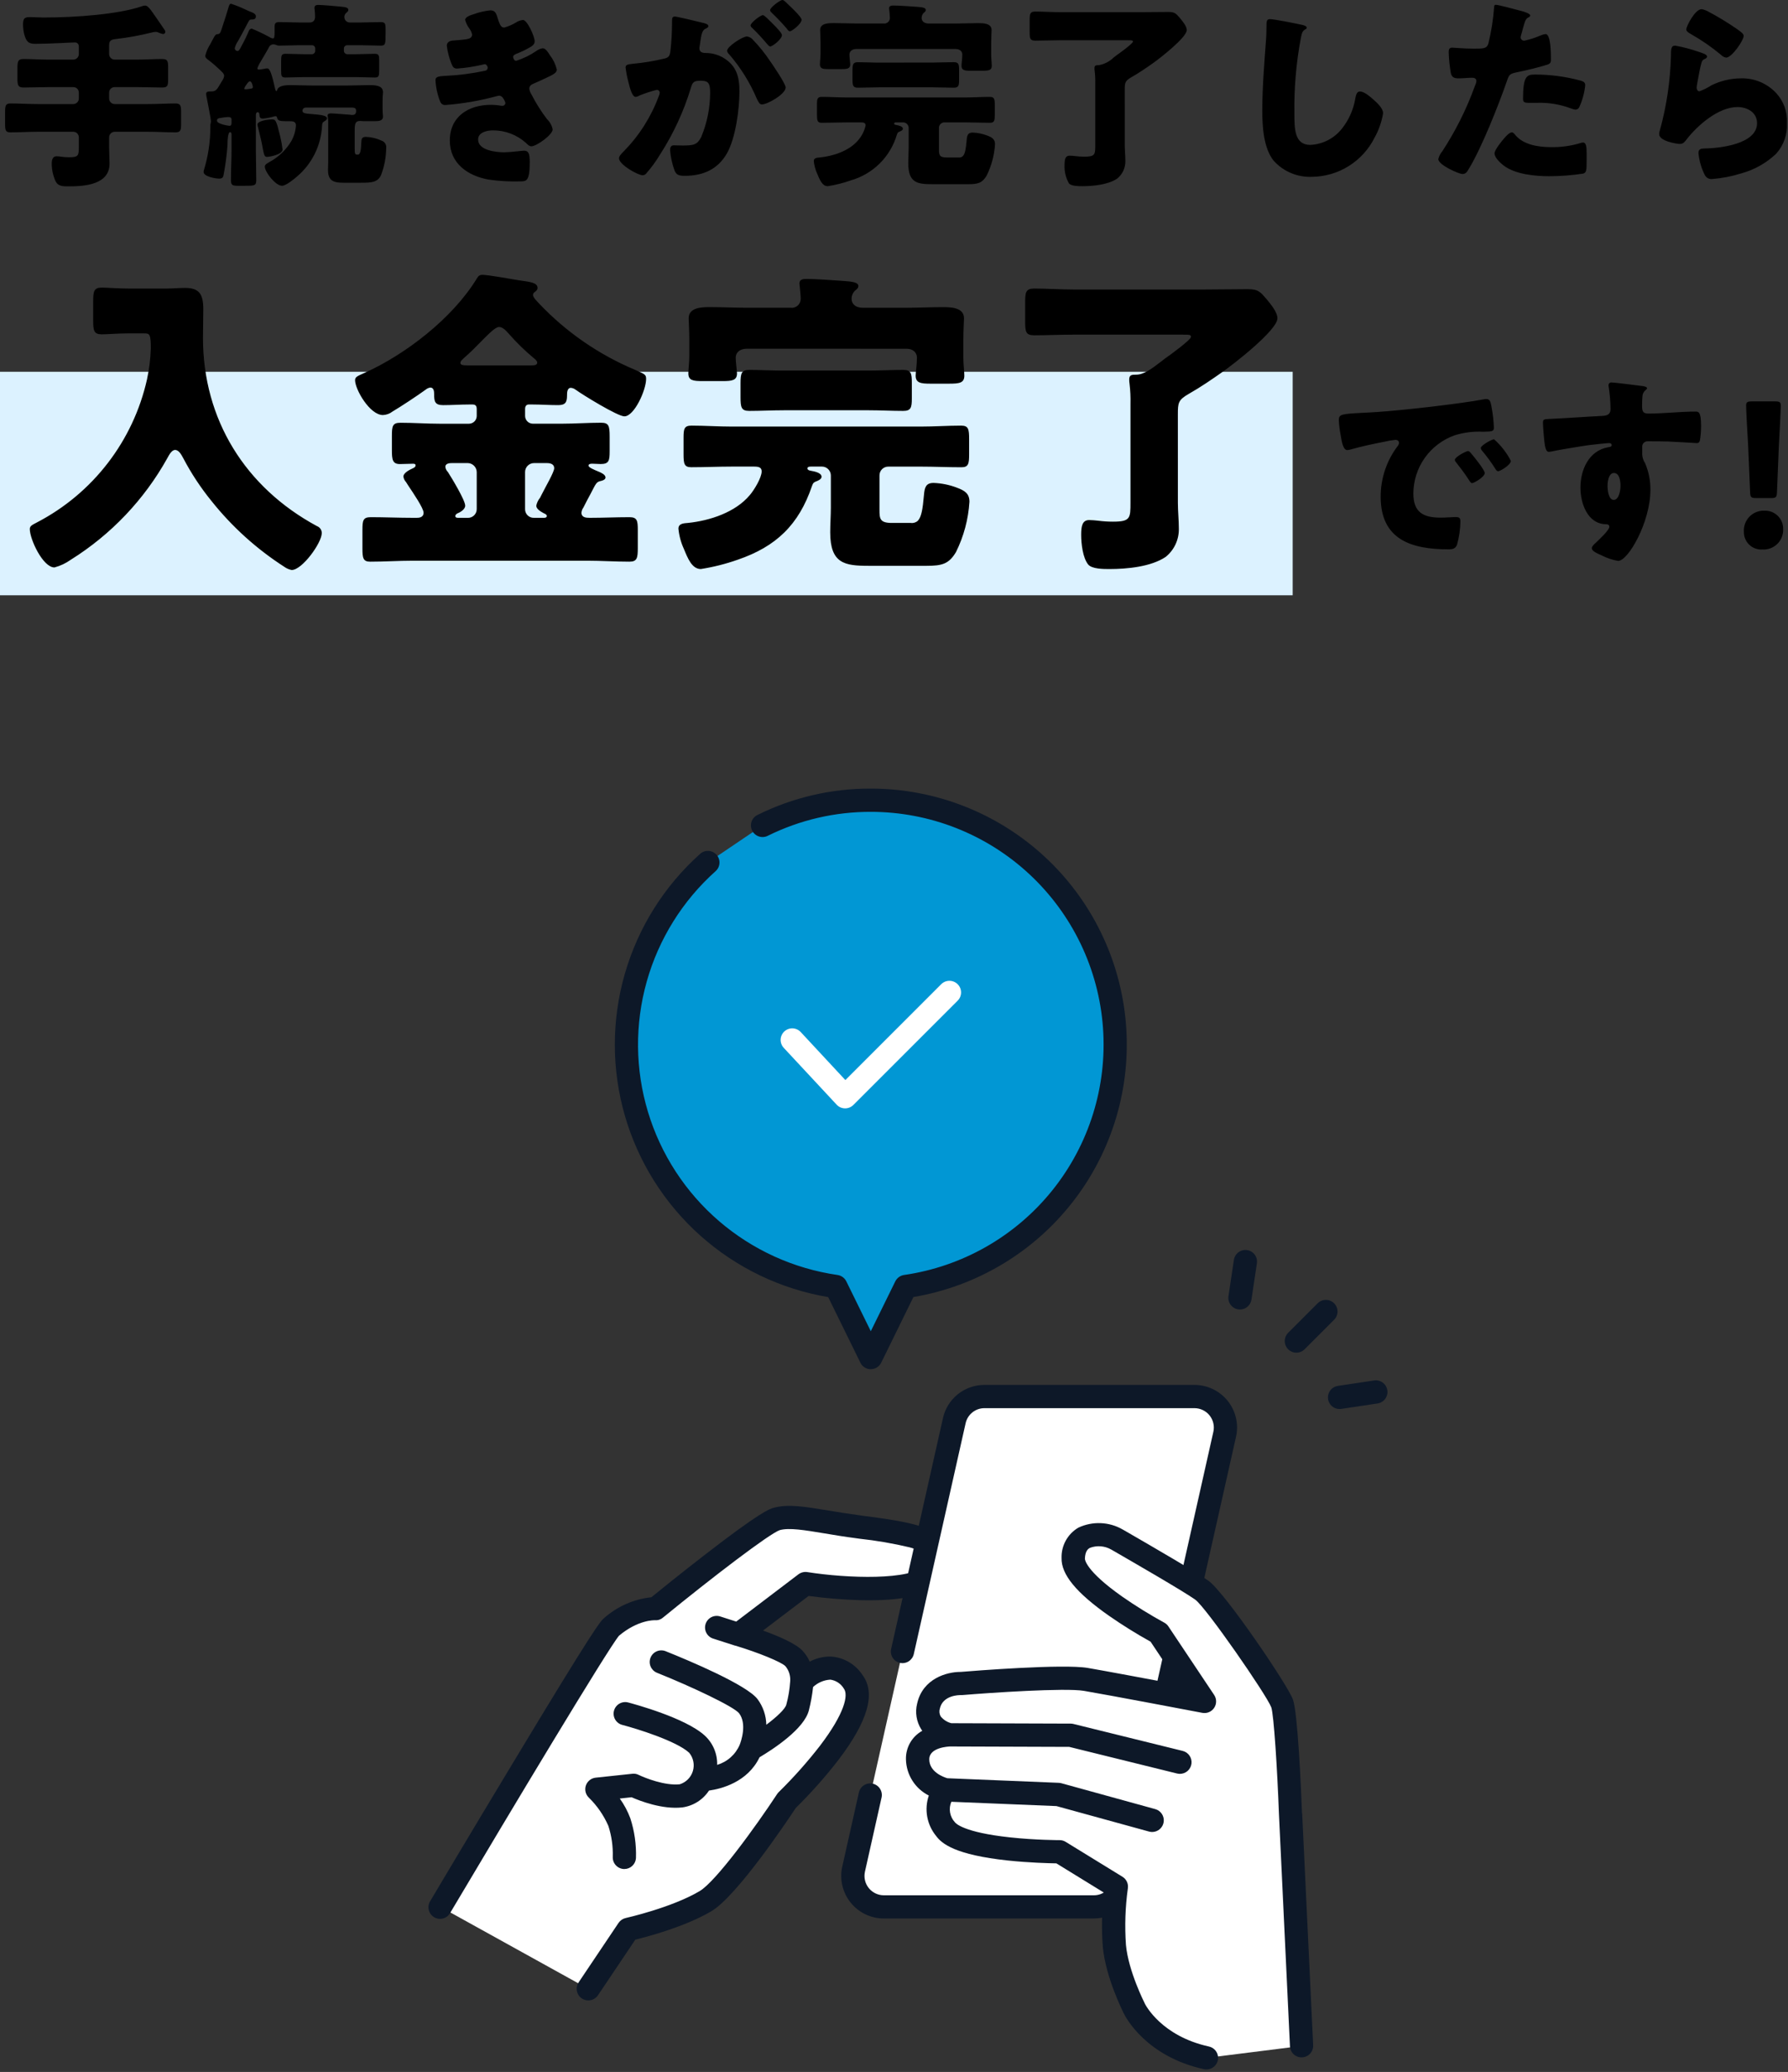 <svg width="296" height="343" viewBox="0 0 296 343" fill="none" xmlns="http://www.w3.org/2000/svg">
<rect x="0" y="0" width="296" height="343" fill="#333333" stroke="none"/>
<g clip-path="url(#clip0_4_43)">
<path d="M214 61.545H0V98.545H214V61.545Z" fill="#DCF2FF"/>
<path d="M18.066 7.524C18.066 6.732 18.366 6.567 19.122 6.468C21.146 6.239 23.152 5.875 25.128 5.379C25.323 5.33 25.522 5.296 25.722 5.279C25.918 5.271 26.111 5.317 26.283 5.411C26.515 5.518 26.758 5.595 27.009 5.642C27.103 5.636 27.192 5.595 27.259 5.529C27.325 5.462 27.366 5.373 27.372 5.279C27.37 5.171 27.335 5.066 27.272 4.979C27.008 4.579 25.061 1.745 24.929 1.613C24.698 1.349 24.401 0.92 24.005 0.92C23.778 0.94 23.555 0.995 23.345 1.085C19.645 2.339 12.719 2.9 7.175 2.9C6.482 2.9 5.558 2.834 5.162 2.834C4.271 2.834 3.809 2.834 3.809 4.022C3.81 4.578 3.877 5.132 4.009 5.672C4.339 6.86 4.702 7.256 5.791 7.256C8.134 7.256 11.863 7.025 12.457 7.025C12.623 7.034 12.779 7.108 12.89 7.232C13.002 7.356 13.059 7.519 13.051 7.685V8.945C13.051 9.066 13.027 9.187 12.981 9.299C12.935 9.411 12.867 9.513 12.781 9.599C12.695 9.685 12.593 9.753 12.481 9.799C12.369 9.845 12.248 9.869 12.127 9.869H8.035C6.649 9.869 5.296 9.769 3.91 9.769C2.986 9.769 2.887 10.132 2.887 11.287V12.97C2.887 14.125 2.987 14.488 3.91 14.488C5.296 14.488 6.649 14.422 8.035 14.422H12.127C12.249 14.418 12.371 14.44 12.485 14.485C12.598 14.531 12.701 14.599 12.788 14.685C12.874 14.772 12.942 14.875 12.987 14.988C13.033 15.102 13.054 15.224 13.051 15.346V16.303C13.051 16.424 13.027 16.544 12.981 16.657C12.935 16.769 12.867 16.871 12.781 16.957C12.695 17.043 12.593 17.111 12.481 17.157C12.369 17.203 12.248 17.227 12.127 17.227H6.22C4.735 17.227 3.25 17.127 1.732 17.127C0.907 17.127 0.841 17.527 0.841 18.579V20.493C0.841 21.549 0.907 21.912 1.732 21.912C3.25 21.912 4.732 21.812 6.22 21.812H12.127C12.248 21.812 12.369 21.835 12.481 21.882C12.593 21.928 12.695 21.996 12.781 22.082C12.867 22.168 12.935 22.27 12.981 22.382C13.027 22.494 13.051 22.614 13.051 22.736V24.353C13.051 25.772 12.951 26.036 11.434 26.036C10.477 26.036 9.916 25.871 9.355 25.871C8.662 25.871 8.563 26.597 8.563 27.092C8.571 28.091 8.784 29.078 9.19 29.992C9.619 30.85 10.378 30.85 11.368 30.85C13.975 30.85 18.133 30.586 18.133 27.088C18.133 26.23 18.067 25.339 18.067 24.448V22.737C18.067 22.615 18.09 22.495 18.137 22.383C18.183 22.271 18.251 22.169 18.337 22.083C18.423 21.997 18.525 21.929 18.637 21.883C18.749 21.836 18.87 21.813 18.991 21.813H24.568C26.086 21.813 27.568 21.913 29.056 21.913C29.914 21.913 29.98 21.513 29.98 20.461V18.612C29.98 17.523 29.914 17.127 29.056 17.127C27.571 17.127 26.086 17.227 24.568 17.227H18.991C18.87 17.227 18.749 17.203 18.637 17.157C18.525 17.111 18.423 17.043 18.337 16.957C18.251 16.871 18.183 16.769 18.137 16.657C18.09 16.544 18.067 16.424 18.067 16.303V15.345C18.064 15.223 18.085 15.101 18.131 14.987C18.176 14.874 18.244 14.771 18.33 14.684C18.417 14.598 18.52 14.53 18.634 14.484C18.747 14.439 18.869 14.418 18.991 14.421H22.72C24.073 14.421 25.459 14.487 26.845 14.487C27.769 14.487 27.835 14.157 27.835 13.068V11.253C27.835 10.131 27.769 9.768 26.845 9.768C25.459 9.768 24.073 9.868 22.72 9.868H18.991C18.87 9.868 18.749 9.844 18.637 9.798C18.525 9.752 18.423 9.684 18.337 9.598C18.251 9.512 18.183 9.41 18.137 9.298C18.09 9.186 18.067 9.065 18.067 8.944L18.066 7.524ZM44.994 19.767C44.499 19.767 42.618 19.967 42.618 20.625C42.636 20.782 42.669 20.937 42.718 21.087C43.118 22.638 43.345 23.694 43.477 24.453C43.708 25.641 43.777 25.971 44.203 25.971C44.566 25.971 46.777 25.608 46.777 24.75C46.689 24.005 46.555 23.267 46.377 22.539C45.72 19.833 45.621 19.767 44.994 19.767ZM38.328 20.427C38.295 20.691 38.262 20.827 37.965 20.827C37.899 20.827 35.919 20.563 35.919 19.969C35.919 19.639 36.183 19.569 36.447 19.54C36.882 19.452 37.324 19.397 37.767 19.375C38.031 19.375 38.328 19.441 38.328 19.738V20.427ZM40.44 14.685C40.44 14.553 40.572 14.385 40.605 14.285C40.836 13.985 41.105 13.46 41.364 13.46C41.694 13.46 41.864 14.285 41.864 14.417C41.864 14.717 41.464 14.681 40.775 14.78H40.575C40.506 14.784 40.44 14.751 40.44 14.685ZM53.31 20.885C53.343 20.456 53.343 20.291 53.673 20.093C53.838 19.993 54.135 19.829 54.135 19.593C54.135 19.098 52.98 18.999 51.825 18.9C50.67 18.801 50.076 18.8 50.076 18.339C50.075 18.269 50.088 18.2 50.114 18.136C50.141 18.071 50.179 18.013 50.228 17.963C50.278 17.914 50.336 17.875 50.401 17.849C50.465 17.823 50.534 17.81 50.604 17.811H58.326C58.726 17.811 58.953 17.943 58.953 18.339C58.953 18.839 58.753 19.032 58.293 19.032C58.204 19.034 58.115 19.023 58.029 18.999C57.529 18.966 55.158 18.768 54.795 18.768C54.531 18.768 54.234 18.834 54.234 19.131C54.231 19.199 54.242 19.267 54.267 19.331C54.327 19.746 54.349 20.166 54.333 20.585V26.885C54.333 27.285 54.3 27.71 54.3 28.106C54.3 29.954 55.224 30.251 56.874 30.251H59.811C61.494 30.251 62.517 30.185 63.078 28.997C63.629 27.552 63.919 26.022 63.936 24.476C63.965 24.221 63.906 23.963 63.768 23.747C63.629 23.531 63.421 23.369 63.177 23.288C62.36 22.902 61.473 22.689 60.57 22.661C59.877 22.661 59.844 23.024 59.811 23.585C59.778 24.41 59.745 25.598 59.25 25.598H59.118C58.755 25.598 58.718 25.367 58.718 24.641V21.671C58.718 20.45 58.818 20.021 59.642 20.021C59.807 20.021 60.005 20.054 60.104 20.054H62.117C62.678 20.054 63.404 20.021 63.404 19.295C63.404 19.095 63.338 18.635 63.338 18.107V16.665C63.338 15.807 63.404 15.609 63.404 15.246C63.404 14.091 61.952 14.091 61.127 14.091C59.939 14.091 58.784 14.157 57.596 14.157H51.623C50.468 14.157 49.28 14.091 48.123 14.091C47.133 14.091 46.077 14.191 45.879 14.916C45.846 15.048 45.813 15.081 45.747 15.081C45.704 15.057 45.668 15.023 45.639 14.983C45.611 14.944 45.591 14.898 45.582 14.85C44.988 12.21 44.691 11.319 44.229 11.319C44.084 11.327 43.941 11.349 43.8 11.385C43.495 11.445 43.186 11.489 42.876 11.517C42.744 11.517 42.612 11.484 42.612 11.317C42.738 10.932 42.916 10.566 43.14 10.228L43.272 9.997C43.701 9.238 44.13 8.578 44.559 7.753C44.63 7.617 44.74 7.506 44.876 7.434C45.012 7.363 45.166 7.334 45.318 7.353C45.466 7.358 45.612 7.392 45.747 7.453C45.922 7.534 46.115 7.568 46.308 7.553C47.397 7.553 48.453 7.487 49.542 7.487H51.654C51.724 7.486 51.793 7.499 51.857 7.525C51.922 7.551 51.98 7.59 52.029 7.639C52.079 7.689 52.117 7.747 52.144 7.812C52.17 7.876 52.183 7.945 52.182 8.015V8.444C52.178 8.583 52.121 8.715 52.023 8.813C51.925 8.911 51.793 8.968 51.654 8.972H50.235C49.212 8.972 48.189 8.906 47.265 8.906C46.605 8.906 46.539 9.17 46.539 10.127V11.678C46.539 12.602 46.605 12.833 47.265 12.833C48.255 12.833 49.245 12.767 50.235 12.767H59.079C60.069 12.767 61.059 12.833 62.049 12.833C62.709 12.833 62.775 12.602 62.775 11.612V10.028C62.775 9.17 62.709 8.906 62.049 8.906C61.125 8.906 60.102 8.972 59.079 8.972H57.462C57.325 8.963 57.196 8.904 57.099 8.807C57.002 8.71 56.943 8.581 56.934 8.444V8.015C56.938 7.876 56.995 7.744 57.093 7.646C57.191 7.547 57.323 7.491 57.462 7.487H59.706C60.828 7.487 61.95 7.553 63.039 7.553C63.798 7.553 63.831 7.289 63.831 5.639V4.88C63.831 3.89 63.765 3.659 63.006 3.659C61.917 3.659 60.828 3.725 59.706 3.725H57.93C57.808 3.728 57.686 3.707 57.572 3.661C57.459 3.616 57.356 3.548 57.269 3.462C57.183 3.375 57.115 3.272 57.07 3.158C57.024 3.045 57.003 2.923 57.006 2.801C57.006 2.676 57.033 2.552 57.085 2.438C57.136 2.325 57.212 2.223 57.306 2.141C57.537 1.941 57.669 1.841 57.669 1.641C57.669 1.179 57.042 1.179 56.25 1.08C55.623 1.014 53.25 0.816 52.719 0.816C52.356 0.816 52.059 0.882 52.059 1.311C52.055 1.412 52.066 1.513 52.092 1.611C52.125 1.911 52.158 2.436 52.158 2.766C52.158 3.327 51.894 3.723 51.267 3.723H49.551C48.462 3.723 47.34 3.657 46.251 3.657C45.657 3.657 45.459 3.822 45.459 4.416V5.142C45.459 6.066 45.426 6.363 45.195 6.363C44.981 6.336 44.777 6.256 44.601 6.132C43.658 5.622 42.69 5.159 41.701 4.746C41.272 4.746 41.201 5.109 41.041 5.472C40.81 6.033 40.541 6.561 40.249 7.122C40.183 7.254 40.149 7.287 40.084 7.422C39.82 7.95 39.589 8.445 39.325 8.445C39.203 8.442 39.087 8.393 39.001 8.307C38.915 8.221 38.866 8.105 38.863 7.983C38.961 7.582 39.13 7.202 39.363 6.861C39.99 5.772 40.584 4.617 41.178 3.495C41.216 3.407 41.282 3.333 41.365 3.286C41.448 3.238 41.545 3.219 41.64 3.231C42.04 3.231 42.366 3.165 42.366 2.703C42.366 2.274 41.838 2.076 41.211 1.845C41.041 1.776 40.874 1.699 40.711 1.614C39.917 1.235 39.102 0.905 38.269 0.624C38.005 0.624 37.939 0.855 37.84 1.185C37.54 2.208 37.213 3.231 36.883 4.221C36.583 5.145 36.483 5.607 36.124 5.64C35.724 5.673 35.662 5.673 35.134 6.696C35.034 6.896 34.934 7.059 34.804 7.323C34.424 7.91 34.145 8.557 33.979 9.237C33.979 9.567 34.309 9.798 34.54 9.963C35.184 10.453 35.799 10.982 36.381 11.545C36.711 11.875 37.107 12.172 37.107 12.568C37.072 12.842 36.968 13.103 36.807 13.327C36.642 13.591 36.543 13.756 36.407 13.987C35.879 14.878 35.714 15.142 34.922 15.142H34.722C34.458 15.142 34.128 15.175 34.128 15.542C34.133 15.71 34.156 15.878 34.194 16.042C34.294 16.537 34.92 19.705 34.92 20.035C34.922 20.191 34.9 20.347 34.854 20.497C34.833 20.562 34.822 20.629 34.821 20.697V20.997C34.827 23.444 34.463 25.877 33.741 28.215C33.714 28.3 33.703 28.39 33.708 28.479C33.708 29.238 35.721 29.568 36.282 29.568C36.744 29.568 36.942 29.403 37.008 28.974C37.304 27.447 37.514 25.904 37.635 24.354C37.661 24.091 37.672 23.826 37.668 23.562C37.668 23.1 37.768 21.879 38.068 21.879C38.268 21.879 38.332 22.044 38.332 22.279V24.655C38.332 26.371 38.232 28.12 38.232 29.869C38.232 30.694 38.562 30.76 39.486 30.76H40.344C42.126 30.76 42.423 30.76 42.423 29.836C42.423 28.12 42.357 26.371 42.357 24.655V19.107C42.357 18.876 42.39 18.579 42.687 18.579C42.918 18.579 42.951 18.879 42.951 19.041C42.984 19.341 43.017 19.635 43.512 19.635C44.07 19.583 44.622 19.483 45.162 19.335C45.301 19.286 45.445 19.252 45.591 19.235C45.723 19.235 45.822 19.268 45.855 19.435C45.955 19.963 46.317 20.062 47.208 20.062H47.637C48.495 20.062 48.99 20.062 48.99 20.788C48.934 21.667 48.686 22.523 48.264 23.296C47.376 24.807 46.085 26.041 44.535 26.86C44.271 27.025 43.842 27.223 43.842 27.586C43.842 28.477 45.624 30.754 46.68 30.754C47.34 30.754 48.66 29.665 49.155 29.236C50.379 28.201 51.38 26.927 52.094 25.491C52.808 24.056 53.222 22.49 53.31 20.889V20.885ZM81.162 1.712C80.238 1.81 79.329 2.021 78.456 2.339C78.027 2.471 77.004 2.768 77.004 3.296C77.14 3.81 77.375 4.292 77.697 4.715C77.917 5.01 78.075 5.347 78.159 5.705C78.159 6.2 77.796 6.398 77.202 6.497C76.542 6.597 75.651 6.662 75.156 6.697C74.265 6.73 73.968 7.097 73.968 7.588C74.096 8.595 74.351 9.582 74.727 10.525C74.927 11.02 75.09 11.35 75.651 11.35C77.052 11.252 78.442 11.042 79.809 10.723C79.95 10.681 80.093 10.648 80.238 10.623C80.502 10.623 80.738 10.953 80.738 11.217C80.738 11.337 80.695 11.454 80.616 11.544C80.537 11.635 80.428 11.695 80.309 11.712C78.092 12.182 75.841 12.469 73.577 12.57C72.224 12.636 72.092 12.87 72.092 13.329C72.154 14.386 72.365 15.43 72.719 16.429C72.919 17.023 73.119 17.386 73.709 17.386C76.61 17.167 79.483 16.67 82.289 15.901C82.397 15.869 82.507 15.847 82.619 15.835C82.766 15.841 82.908 15.887 83.03 15.969C83.153 16.05 83.25 16.164 83.312 16.297C83.48 16.525 83.603 16.782 83.675 17.056C83.665 17.181 83.609 17.298 83.518 17.383C83.426 17.469 83.305 17.517 83.18 17.518H83.048C82.46 17.414 81.864 17.359 81.266 17.353C77.603 17.353 74.466 19.267 74.466 23.26C74.466 27.06 77.436 29.101 80.866 29.728C82.614 29.977 84.381 30.077 86.146 30.028C87.136 30.028 87.697 29.995 87.697 26.86C87.697 25.474 87.532 24.946 86.74 24.946C86.575 24.946 86.014 25.012 85.651 25.046C84.928 25.138 84.201 25.193 83.473 25.211C82.153 25.211 79.15 24.911 79.15 23.099C79.15 21.878 80.668 21.581 81.625 21.581C83.618 21.579 85.543 22.307 87.037 23.627C87.466 24.056 87.664 24.221 87.961 24.221C88.819 24.221 91.492 22.307 91.492 21.421C91.366 20.778 91.043 20.19 90.568 19.738C89.603 18.474 88.752 17.127 88.027 15.712C87.816 15.407 87.679 15.056 87.627 14.689C87.627 14.26 87.891 14.029 88.287 13.864C88.98 13.564 89.706 13.237 90.399 12.907C91.554 12.379 92.181 12.049 92.181 11.521C91.979 10.668 91.597 9.869 91.059 9.178C90.729 8.65 90.333 7.99 89.838 7.99C89.468 8.049 89.117 8.196 88.815 8.419C87.781 9.132 86.646 9.688 85.449 10.069C85.086 10.069 84.949 9.607 84.949 9.409C84.949 9.109 85.378 8.947 85.642 8.848C86.346 8.565 87.029 8.234 87.688 7.858C88.088 7.627 88.513 7.363 88.513 6.835C88.513 6.043 87.292 3.304 86.566 3.304C86.129 3.361 85.711 3.519 85.345 3.766C84.767 4.11 84.145 4.377 83.497 4.558C83.068 4.558 82.837 4.393 82.474 3.271C82.152 2.211 82.02 1.716 81.162 1.716V1.712ZM123.662 6.035C122.903 6.035 120.362 7.718 120.362 8.411C120.412 8.644 120.54 8.854 120.725 9.005C122.631 11.214 124.179 13.708 125.312 16.397C125.612 16.991 125.774 17.288 126.137 17.288C127.061 17.288 130.064 15.572 130.064 14.483C130.064 13.856 127.853 10.622 127.358 9.929C126.565 8.753 125.671 7.649 124.685 6.629C124.564 6.467 124.411 6.331 124.236 6.23C124.061 6.128 123.867 6.063 123.666 6.039L123.662 6.035ZM129.536 -0.004C129.173 -0.004 127.49 1.217 127.49 1.679C127.49 1.879 127.721 2.079 127.853 2.207C128.698 3.013 129.502 3.861 130.262 4.748C130.362 4.913 130.562 5.177 130.757 5.177C131.12 5.177 132.704 3.923 132.704 3.263C132.704 2.801 130.79 1.019 130.328 0.59C130.233 0.495 129.771 -0 129.54 -0L129.536 -0.004ZM126.302 2.504C125.902 2.504 124.256 3.758 124.256 4.22C124.256 4.385 124.421 4.55 124.619 4.715C125.455 5.534 126.25 6.394 127 7.293C127.165 7.493 127.363 7.693 127.5 7.693C127.9 7.693 129.447 6.472 129.447 5.812C129.447 5.512 128.787 4.789 127.929 3.931C127.329 3.333 126.537 2.508 126.306 2.508L126.302 2.504ZM111.254 3.857C111.249 5.379 111.161 6.899 110.99 8.411C110.89 9.302 110.69 9.566 109.835 9.731C108.174 10.126 106.487 10.402 104.786 10.556C103.796 10.656 103.565 10.756 103.565 11.183C103.66 11.952 103.806 12.714 104 13.464C104.3 14.751 104.693 16.038 105.221 16.038C105.455 16.011 105.681 15.932 105.881 15.807C106.794 15.434 107.731 15.126 108.686 14.883C108.755 14.873 108.825 14.878 108.892 14.899C108.958 14.92 109.019 14.955 109.07 15.003C109.12 15.05 109.16 15.109 109.185 15.174C109.21 15.239 109.22 15.309 109.214 15.378C109.19 15.573 109.134 15.762 109.049 15.939C107.791 19.334 105.833 22.426 103.3 25.014C102.772 25.542 102.475 25.872 102.475 26.202C102.475 27.258 105.61 29.007 106.369 29.007C106.474 29.011 106.578 28.993 106.675 28.953C106.772 28.913 106.859 28.853 106.93 28.776C107.807 27.783 108.592 26.712 109.273 25.576C111.47 22.166 113.182 18.467 114.36 14.586C114.66 13.497 114.954 13.365 116.043 13.365C117.33 13.365 117.561 13.86 117.561 15.378C117.553 17.894 117.048 20.383 116.076 22.704C115.416 23.958 114.888 24.09 112.941 24.09C112.479 24.09 112.017 24.057 111.555 24.057C111.06 24.057 110.928 24.42 110.928 24.849C111.024 25.987 111.268 27.107 111.654 28.182C111.954 28.974 112.413 29.106 113.37 29.106C116.37 29.106 118.815 28.05 120.333 25.406C121.785 22.865 122.412 18.047 122.412 15.143C122.412 12.8 121.983 10.853 119.64 9.5C118.802 9.034 117.86 8.784 116.901 8.774C116.472 8.774 115.779 8.741 115.779 7.982C115.779 7.882 115.845 7.52 115.879 7.322L115.945 6.86C116.077 5.936 116.209 5.045 116.737 4.781C117.037 4.649 117.265 4.55 117.265 4.319C117.265 3.989 116.671 3.857 116.407 3.791C115.78 3.626 112.051 2.735 111.721 2.735C111.321 2.735 111.259 3.035 111.259 3.362L111.254 3.857ZM148.845 21.813C149.045 21.747 149.472 21.582 149.472 21.318C149.472 20.889 148.713 20.757 148.35 20.691C148.15 20.658 148.02 20.591 148.02 20.46C148.02 20.295 148.152 20.26 148.42 20.26H149.505C149.626 20.26 149.747 20.283 149.859 20.33C149.971 20.376 150.073 20.444 150.159 20.53C150.245 20.616 150.313 20.718 150.359 20.83C150.406 20.942 150.429 21.062 150.429 21.184V24.484C150.429 25.345 150.363 26.202 150.363 27.027C150.363 30.261 151.848 30.492 154.323 30.492H160.3C161.917 30.492 162.61 30.292 163.336 29.073C164.137 27.455 164.608 25.694 164.722 23.892C164.722 23.034 164.227 22.737 163.435 22.44C162.664 22.142 161.848 21.975 161.022 21.945C160.23 21.945 160.098 22.407 160.032 23.166C159.9 24.684 159.768 25.445 159.405 25.839C159.309 25.929 159.194 25.996 159.068 26.036C158.943 26.076 158.81 26.088 158.679 26.07H156.732C155.478 26.07 155.445 25.641 155.445 24.684V21.184C155.442 21.062 155.463 20.94 155.509 20.826C155.554 20.713 155.622 20.61 155.708 20.523C155.795 20.437 155.898 20.369 156.012 20.323C156.125 20.278 156.247 20.256 156.369 20.26H159.7C161.086 20.26 162.472 20.326 163.891 20.326C164.617 20.326 164.683 19.963 164.683 18.973V17.455C164.683 16.399 164.617 16.036 163.858 16.036C162.472 16.036 161.086 16.136 159.7 16.136H140.232C138.846 16.136 137.46 16.036 136.074 16.036C135.315 16.036 135.249 16.366 135.249 17.29V18.975C135.249 19.965 135.315 20.328 136.041 20.328C137.46 20.328 138.846 20.262 140.232 20.262H142.509C142.971 20.262 143.301 20.328 143.301 20.762C143.104 21.663 142.684 22.502 142.08 23.199C140.595 24.981 137.955 25.839 135.711 26.07C135.249 26.103 134.721 26.136 134.721 26.664C134.79 27.384 134.98 28.087 135.282 28.745C135.682 29.702 136.107 30.824 137.031 30.824C138.324 30.622 139.596 30.302 140.831 29.867C142.645 29.352 144.298 28.386 145.636 27.058C146.974 25.73 147.953 24.084 148.482 22.275C148.581 22.045 148.581 21.945 148.845 21.813ZM158.217 8.118C159.075 8.118 159.306 8.679 159.306 9.009C159.306 9.801 159.174 10.494 159.174 10.89C159.174 11.649 159.735 11.715 160.692 11.715H162.606C163.662 11.715 164.19 11.649 164.19 10.89C164.19 10.527 164.09 9.636 164.09 9.108V7.161C164.09 6.171 164.156 5.148 164.156 4.983C164.156 3.828 162.737 3.828 161.912 3.828C160.625 3.828 159.371 3.894 158.112 3.894H153.762C152.838 3.894 152.574 3.366 152.574 3.003C152.568 2.845 152.593 2.688 152.649 2.541C152.705 2.393 152.791 2.258 152.9 2.145C153.1 1.98 153.263 1.881 153.263 1.645C153.263 1.245 152.57 1.183 151.613 1.117C150.689 1.051 148.841 0.917 147.913 0.917C147.583 0.917 147.187 0.95 147.187 1.379C147.187 1.479 147.22 1.61 147.22 1.709C147.253 1.973 147.32 2.699 147.32 2.963C147.322 3.096 147.294 3.228 147.24 3.35C147.185 3.472 147.105 3.58 147.005 3.668C146.905 3.756 146.786 3.821 146.658 3.859C146.531 3.896 146.396 3.906 146.264 3.887H141.816C140.562 3.887 139.308 3.821 138.016 3.821C137.191 3.821 135.772 3.821 135.772 4.976C135.772 5.207 135.838 6.263 135.838 7.154V8.87C135.838 9.464 135.738 10.256 135.738 10.652C135.738 11.378 136.233 11.444 137.19 11.444H139.269C140.226 11.444 140.754 11.378 140.754 10.652C140.754 10.421 140.622 9.464 140.622 9.035C140.622 8.606 140.922 8.111 141.81 8.111L158.217 8.118ZM144.951 10.362C144.357 10.362 142.905 10.296 142.051 10.296C141.226 10.296 141.127 10.626 141.127 11.682V13.101C141.127 14.124 141.193 14.52 142.018 14.52C143.206 14.52 144.394 14.454 145.582 14.454H154.356C155.544 14.454 156.699 14.52 157.887 14.52C158.679 14.52 158.778 14.19 158.778 13.233V11.645C158.778 10.655 158.712 10.292 157.887 10.292C156.699 10.292 155.544 10.358 154.356 10.358L144.951 10.362ZM186.2 14.883C186.2 13.695 186.233 13.398 187.322 12.771C188.543 12.078 189.698 11.286 190.822 10.494C191.911 9.735 196.465 6.204 196.465 4.983C196.465 4.323 195.772 3.531 195.376 3.036C194.716 2.277 194.518 1.98 193.429 1.98C191.977 1.98 190.492 2.013 189.04 2.013H175.44C174.054 2.013 172.635 1.913 171.381 1.913C170.523 1.913 170.457 2.313 170.457 3.365V5.279C170.457 6.368 170.523 6.731 171.381 6.731C172.734 6.731 174.087 6.665 175.44 6.665H186.63C187.389 6.665 187.554 6.665 187.554 6.896C187.554 7.196 185.343 8.81 184.947 9.074C184.747 9.206 184.584 9.374 184.386 9.503C183.709 10.171 182.847 10.62 181.911 10.79C181.482 10.79 181.185 10.79 181.185 11.29C181.183 11.434 181.194 11.577 181.218 11.719C181.301 12.409 181.335 13.103 181.318 13.798V23.958C181.318 25.575 181.318 25.938 179.503 25.938C178.995 25.937 178.488 25.904 177.985 25.838C177.721 25.805 177.292 25.772 177.061 25.772C176.335 25.772 176.236 26.432 176.236 27.29C176.181 28.361 176.433 29.426 176.962 30.359C177.362 30.821 178.546 30.821 179.14 30.821C180.955 30.821 183.43 30.59 184.948 29.567C185.379 29.218 185.725 28.776 185.96 28.273C186.194 27.771 186.311 27.221 186.301 26.667C186.301 25.776 186.201 24.885 186.201 23.994L186.2 14.883ZM210.225 3.168C209.664 3.168 209.664 3.597 209.664 4.323C209.664 5.082 209.631 6.204 209.564 6.897C209.3 10.461 208.97 14.52 208.97 18.315C208.97 20.955 209.17 24.453 210.818 26.565C211.612 27.461 212.595 28.169 213.697 28.637C214.799 29.106 215.992 29.322 217.188 29.271C219.343 29.25 221.45 28.635 223.278 27.494C225.106 26.352 226.584 24.729 227.55 22.803C228.255 21.543 228.735 20.17 228.969 18.745C228.969 17.92 227.979 17.029 227.385 16.501C226.857 16.039 225.867 15.148 225.141 15.148C224.58 15.148 224.481 15.742 224.349 16.402C224.048 18.146 223.323 19.789 222.237 21.187C221.611 22.015 220.811 22.695 219.892 23.179C218.974 23.663 217.961 23.939 216.924 23.987C214.284 23.987 214.284 21.314 214.284 18.707C214.223 14.569 214.577 10.436 215.34 6.369C215.505 5.544 215.571 5.148 216.099 4.851C216.159 4.834 216.213 4.8 216.254 4.753C216.295 4.706 216.321 4.649 216.33 4.587C216.33 4.323 215.868 4.187 215.604 4.125C214.548 3.894 210.984 3.168 210.225 3.168ZM247.614 0.792C247.414 0.792 247.35 0.957 247.35 1.155C247.203 3.202 246.883 5.233 246.393 7.227C246.129 8.052 245.601 8.052 243.951 8.052C242.235 8.052 240.751 7.887 240.42 7.887C239.892 7.887 239.826 8.217 239.826 8.646C239.863 9.82 239.985 10.989 240.189 12.146C240.389 12.872 240.816 12.971 241.509 12.971C242.235 12.971 243.027 12.871 243.687 12.871C244.05 12.871 244.413 12.971 244.413 13.432C244.382 13.697 244.304 13.954 244.182 14.191C242.807 18.007 240.99 21.65 238.77 25.045C238.451 25.416 238.225 25.857 238.11 26.332C238.11 27.322 241.542 28.807 242.103 28.807C242.664 28.807 242.862 28.444 243.126 28.015C245.238 24.583 248.076 17.422 249.462 13.429C249.862 12.241 249.957 12.208 251.376 11.911C252.663 11.647 254.776 11.152 256.095 10.723C256.623 10.558 256.755 10.36 256.755 9.898C256.755 8.908 256.755 5.641 255.864 5.641C255.579 5.676 255.301 5.754 255.039 5.872C254.179 6.247 253.284 6.534 252.366 6.73C252.284 6.739 252.201 6.731 252.123 6.704C252.045 6.678 251.974 6.636 251.914 6.579C251.854 6.522 251.808 6.453 251.777 6.377C251.747 6.3 251.734 6.218 251.739 6.136C251.755 6.035 251.777 5.935 251.805 5.836C251.938 5.407 252.038 5.044 252.105 4.747C252.405 3.658 252.534 3.13 252.996 2.899C253.128 2.833 253.326 2.734 253.326 2.569C253.326 2.239 252.336 1.942 251.709 1.777C251.112 1.617 248.043 0.792 247.614 0.792ZM252.135 16.335C252.135 16.929 252.366 17.028 253.125 17.028H254.313C256.245 16.944 258.175 17.247 259.989 17.919C260.251 18.037 260.529 18.115 260.814 18.15C260.946 18.149 261.074 18.111 261.185 18.04C261.296 17.969 261.385 17.869 261.441 17.75C261.966 16.602 262.3 15.376 262.431 14.12C262.431 13.592 262.068 13.46 261.606 13.328C259.162 12.675 256.644 12.342 254.115 12.338C252.795 12.345 252.135 12.54 252.135 16.335ZM250.287 21.912C249.887 21.912 249.297 22.572 249.033 22.869C248.633 23.331 247.416 24.816 247.416 25.377C247.416 26.136 248.472 27.06 249 27.456C250.947 28.875 254.148 29.172 256.491 29.172C258.358 29.165 260.222 29.022 262.068 28.745C262.662 28.58 262.662 28.184 262.662 26.369V25.379C262.662 24.323 262.596 23.597 262.068 23.597C261.944 23.6 261.822 23.622 261.705 23.663C260.091 24.156 258.409 24.39 256.722 24.356C254.742 24.356 252.234 23.993 250.881 22.376C250.749 22.209 250.518 21.912 250.287 21.912ZM279.162 4.851C279.162 5.214 279.492 5.379 279.987 5.676C281.724 6.66 283.37 7.798 284.904 9.076C285.129 9.323 285.432 9.486 285.762 9.538C286.719 9.538 288.662 6.667 288.662 5.938C288.662 5.575 288.167 5.245 287.474 4.75C285.989 3.727 284.447 2.79 282.854 1.945C282.496 1.737 282.106 1.592 281.699 1.516C280.614 1.518 279.162 4.356 279.162 4.851ZM277.347 7.557C276.621 7.557 276.621 8.118 276.621 9.339C276.506 13.456 275.897 17.544 274.806 21.516C274.727 21.739 274.683 21.973 274.674 22.209C274.674 23.364 277.574 23.826 278.106 23.826C278.638 23.826 278.898 23.496 279.195 23.1C281.043 20.724 284.475 17.721 287.643 17.721C289.227 17.721 290.877 18.579 290.877 20.394C290.877 23.894 284.64 24.552 282.066 24.585C281.637 24.585 281.175 24.685 281.175 25.311C281.291 26.588 281.649 27.831 282.231 28.974C282.345 29.201 282.527 29.387 282.752 29.505C282.977 29.623 283.233 29.668 283.485 29.634C285.098 29.502 286.692 29.192 288.237 28.71C290.415 28.122 292.411 27 294.045 25.445C294.664 24.752 295.14 23.943 295.446 23.065C295.752 22.187 295.881 21.258 295.827 20.33C295.871 19.441 295.739 18.552 295.439 17.714C295.139 16.875 294.676 16.105 294.078 15.446C293.338 14.64 292.433 14.002 291.426 13.575C290.418 13.149 289.331 12.942 288.237 12.971C286.531 12.973 284.848 13.368 283.32 14.126C282.698 14.528 282.034 14.86 281.34 15.116C281.04 15.116 280.878 14.816 280.878 14.522C280.893 14.267 280.926 14.013 280.978 13.763C281.178 12.806 281.308 11.849 281.539 10.925C281.739 10.133 281.77 9.968 282.199 9.77C282.364 9.704 282.599 9.57 282.599 9.37C282.599 9.007 281.906 8.809 281.114 8.545C279.885 8.12 278.626 7.79 277.347 7.557ZM23.854 55.194C24.754 55.194 24.967 55.247 24.967 57.685C24.912 59.414 24.699 61.135 24.331 62.826C23.202 67.851 20.99 72.569 17.85 76.651C14.711 80.734 10.719 84.082 6.152 86.464C5.357 86.888 4.933 87.047 4.933 87.577C4.933 89.277 7.106 93.937 9.014 93.937C9.983 93.678 10.898 93.247 11.714 92.665C18.39 88.493 23.898 82.694 27.72 75.811C27.985 75.334 28.409 74.486 28.992 74.486C29.628 74.486 30.052 75.334 30.317 75.811C31.646 78.348 33.226 80.745 35.034 82.966C38.426 87.218 42.49 90.888 47.065 93.831C47.428 94.095 47.844 94.276 48.284 94.361C50.033 94.361 53.266 89.856 53.266 88.261C53.272 88.008 53.198 87.759 53.056 87.55C52.913 87.341 52.709 87.182 52.471 87.095C40.599 80.682 33.603 69.446 33.603 55.931C33.603 54.341 33.656 52.804 33.656 51.214C33.656 48.723 33.02 47.663 30.635 47.663C29.628 47.663 28.621 47.769 27.614 47.769H21.307C19.452 47.769 17.756 47.61 16.855 47.61C15.53 47.61 15.424 48.246 15.424 49.942V53.016C15.424 54.716 15.53 55.348 16.855 55.348C17.809 55.348 19.555 55.189 21.307 55.189L23.854 55.194ZM77.49 60.494C76.695 60.494 76.218 60.441 76.218 60.07C76.218 59.752 76.642 59.434 76.854 59.222C77.861 58.374 78.762 57.422 79.554 56.622C80.932 55.244 81.992 54.131 82.628 54.131C83.264 54.131 83.847 54.82 84.271 55.297C85.525 56.727 86.889 58.056 88.352 59.272C88.564 59.431 88.935 59.749 88.935 60.014C88.935 60.438 88.458 60.491 88.035 60.491L77.49 60.494ZM75.9 85.722C75.688 85.722 75.37 85.722 75.37 85.404C75.37 85.245 75.582 85.086 75.635 85.033C76.165 84.821 77.013 84.344 77.013 83.708C77.013 82.808 74.734 79.044 74.151 78.143C73.918 77.916 73.769 77.617 73.727 77.295C73.727 76.659 74.522 76.659 74.946 76.659H77.437C77.828 76.667 78.201 76.827 78.478 77.103C78.754 77.38 78.913 77.754 78.921 78.145V84.245C78.926 84.441 78.891 84.636 78.818 84.818C78.745 85.001 78.636 85.166 78.497 85.305C78.358 85.444 78.193 85.553 78.01 85.626C77.828 85.698 77.633 85.734 77.437 85.729L75.9 85.722ZM88.408 85.722C88.211 85.731 88.014 85.699 87.829 85.628C87.645 85.556 87.478 85.448 87.338 85.308C87.198 85.168 87.089 85.001 87.018 84.817C86.947 84.632 86.915 84.435 86.924 84.238V78.145C86.924 77.95 86.962 77.757 87.036 77.576C87.111 77.396 87.22 77.233 87.358 77.095C87.496 76.957 87.659 76.847 87.84 76.773C88.02 76.699 88.213 76.66 88.408 76.661H90.528C91.111 76.661 91.747 76.82 91.747 77.509C91.747 78.145 90.316 80.583 89.68 81.855L89.415 82.385C89.099 82.769 88.881 83.223 88.779 83.71C88.779 84.293 89.574 84.717 90.051 84.982C90.21 85.035 90.528 85.194 90.528 85.406C90.528 85.724 90.157 85.724 89.998 85.724L88.408 85.722ZM97.208 92.822C99.54 92.822 101.872 92.981 104.208 92.981C105.48 92.981 105.586 92.345 105.586 90.702V87.736C105.586 86.199 105.48 85.616 104.208 85.616C101.982 85.616 99.808 85.722 97.636 85.722C97 85.722 96.258 85.669 96.258 84.874C96.284 84.567 96.394 84.274 96.576 84.026C97.053 83.072 97.424 82.383 97.742 81.8C98.696 79.945 98.749 79.786 99.442 79.627C99.707 79.574 100.242 79.415 100.242 79.044C100.242 78.567 99.5 78.244 99.129 78.09C98.387 77.772 97.429 77.401 97.429 77.083C97.429 76.765 97.853 76.765 98.065 76.765C98.542 76.765 98.965 76.818 99.443 76.818C100.821 76.818 100.927 76.235 100.927 74.698V72.26C100.927 70.46 100.768 69.981 99.496 69.981C97.323 69.981 95.15 70.14 93.03 70.14H88.2C87.864 70.135 87.543 70 87.306 69.762C87.068 69.525 86.933 69.204 86.928 68.868V67.702C86.928 67.225 87.14 66.96 87.564 66.96H88.041C89.525 66.96 90.956 67.066 92.387 67.066C93.606 67.066 93.871 66.589 93.871 65.476C93.871 65.052 93.871 64.204 94.507 64.204C94.799 64.229 95.077 64.34 95.307 64.522C96.473 65.37 102.25 68.922 103.363 68.922C105.006 68.922 106.963 64.576 106.963 62.722C106.963 61.98 106.698 61.927 105.163 61.238C99.18 58.734 93.781 55.015 89.309 50.318C88.832 49.788 88.249 49.258 88.249 48.834C88.242 48.737 88.264 48.641 88.311 48.556C88.358 48.471 88.428 48.402 88.514 48.357C88.779 48.145 88.991 47.986 88.991 47.668C88.991 46.768 87.719 46.661 85.864 46.396C84.645 46.184 80.723 45.496 79.875 45.496C79.345 45.496 79.186 45.708 78.921 46.132C74.947 52.645 67.155 58.692 60.265 61.766C59.205 62.243 58.781 62.402 58.781 62.932C58.781 64.469 61.219 68.709 63.392 68.709C63.97 68.685 64.526 68.481 64.982 68.126C66.413 67.278 69.063 65.526 70.441 64.526C70.665 64.329 70.941 64.201 71.236 64.155C71.819 64.155 71.872 64.791 71.872 65.268C71.872 66.434 71.978 67.068 73.356 67.068C74.787 67.068 76.218 66.962 77.649 66.962H78.232C78.762 66.962 78.921 67.227 78.921 67.757V68.87C78.917 69.206 78.782 69.528 78.544 69.766C78.307 70.004 77.985 70.14 77.649 70.145H72.773C70.653 70.145 68.48 69.986 66.307 69.986C64.982 69.986 64.876 70.516 64.876 72.212V74.491C64.876 76.081 64.982 76.823 66.201 76.823C66.943 76.823 67.632 76.77 68.321 76.77C68.533 76.77 68.798 76.77 68.798 77.035C68.798 77.3 68.586 77.406 68.374 77.512C67.897 77.724 66.784 78.254 66.784 78.89C66.825 79.228 66.973 79.543 67.208 79.79C67.314 79.949 67.42 80.108 67.579 80.373C68.427 81.645 70.123 84.136 70.123 84.873C70.123 85.721 69.275 85.721 68.957 85.721H68.321C65.989 85.721 63.71 85.615 61.378 85.615C60.106 85.615 60 86.145 60 87.735V90.809C60 92.346 60.106 92.982 61.272 92.982C63.657 92.982 65.989 92.823 68.321 92.823L97.208 92.822ZM135 79.733C135.318 79.627 136.007 79.362 136.007 78.933C136.007 78.244 134.788 78.033 134.207 77.926C133.889 77.873 133.677 77.767 133.677 77.555C133.677 77.29 133.889 77.237 134.313 77.237H136.062C136.257 77.237 136.45 77.275 136.63 77.349C136.811 77.423 136.974 77.533 137.112 77.671C137.25 77.808 137.359 77.972 137.434 78.153C137.508 78.333 137.546 78.526 137.546 78.721V84.021C137.546 85.399 137.44 86.777 137.44 88.102C137.44 93.296 139.825 93.667 143.8 93.667H153.387C155.987 93.667 157.097 93.349 158.263 91.388C159.55 88.79 160.307 85.961 160.489 83.067C160.489 81.689 159.694 81.212 158.422 80.735C157.185 80.26 155.877 79.993 154.553 79.945C153.281 79.945 153.069 80.687 152.963 81.906C152.751 84.344 152.539 85.563 151.956 86.199C151.802 86.344 151.617 86.452 151.415 86.516C151.213 86.58 151 86.599 150.79 86.57H147.663C145.649 86.57 145.596 85.881 145.596 84.344V78.726C145.592 78.53 145.627 78.335 145.7 78.153C145.773 77.971 145.882 77.806 146.021 77.668C146.16 77.529 146.325 77.421 146.507 77.348C146.689 77.275 146.884 77.24 147.08 77.245H152.433C154.659 77.245 156.885 77.351 159.164 77.351C160.33 77.351 160.436 76.768 160.436 75.178V72.737C160.436 71.037 160.33 70.458 159.111 70.458C156.885 70.458 154.659 70.617 152.433 70.617H121.163C118.937 70.617 116.711 70.458 114.485 70.458C113.266 70.458 113.16 70.988 113.16 72.472V75.172C113.16 76.762 113.266 77.345 114.432 77.345C116.711 77.345 118.932 77.239 121.163 77.239H124.82C125.562 77.239 126.092 77.345 126.092 78.034C126.092 79.094 124.82 81.161 124.131 81.956C121.746 84.818 117.506 86.196 113.902 86.567C113.16 86.62 112.312 86.673 112.312 87.521C112.424 88.676 112.728 89.805 113.212 90.86C113.848 92.397 114.537 94.199 116.021 94.199C118.095 93.874 120.136 93.36 122.116 92.662C128.476 90.489 132.239 86.885 134.416 80.472C134.572 80.104 134.572 79.945 135 79.733ZM150.048 57.738C151.426 57.738 151.797 58.638 151.797 59.169C151.797 60.441 151.585 61.554 151.585 62.19C151.585 63.409 152.485 63.515 154.023 63.515H157.1C158.8 63.515 159.644 63.409 159.644 62.19C159.644 61.607 159.485 60.176 159.485 59.328V56.201C159.485 54.611 159.591 52.968 159.591 52.701C159.591 50.846 157.312 50.846 155.991 50.846C153.924 50.846 151.91 50.952 149.891 50.952H142.891C141.407 50.952 140.983 50.104 140.983 49.521C140.974 49.267 141.016 49.014 141.107 48.778C141.198 48.541 141.336 48.325 141.513 48.143C141.831 47.878 142.096 47.719 142.096 47.343C142.096 46.707 140.983 46.601 139.446 46.495C137.962 46.389 134.994 46.177 133.51 46.177C132.98 46.177 132.344 46.23 132.344 46.919C132.344 47.078 132.397 47.29 132.397 47.449C132.45 47.873 132.556 49.039 132.556 49.463C132.559 49.677 132.515 49.89 132.427 50.086C132.339 50.282 132.21 50.456 132.049 50.597C131.887 50.739 131.697 50.843 131.491 50.903C131.285 50.964 131.068 50.978 130.856 50.947H123.701C121.687 50.947 119.673 50.841 117.606 50.841C116.281 50.841 114.006 50.841 114.006 52.696C114.006 53.067 114.112 54.763 114.112 56.196V58.952C114.112 59.906 113.953 61.178 113.953 61.814C113.953 62.98 114.753 63.086 116.285 63.086H119.624C121.161 63.086 122.009 62.98 122.009 61.814C122.009 61.443 121.797 59.906 121.797 59.214C121.797 58.522 122.274 57.73 123.705 57.73L150.048 57.738ZM128.742 61.338C127.788 61.338 125.456 61.232 124.078 61.232C122.753 61.232 122.594 61.762 122.594 63.458V65.745C122.594 67.388 122.7 68.024 124.025 68.024C125.933 68.024 127.841 67.918 129.749 67.918H143.849C145.757 67.918 147.612 68.024 149.52 68.024C150.792 68.024 150.951 67.494 150.951 65.957V63.409C150.951 61.819 150.845 61.236 149.52 61.236C147.612 61.236 145.757 61.342 143.849 61.342L128.742 61.338ZM194.992 68.599C194.992 66.691 195.045 66.214 196.792 65.207C198.753 64.094 200.608 62.822 202.41 61.55C204.159 60.331 211.473 54.66 211.473 52.699C211.473 51.639 210.36 50.367 209.724 49.572C208.664 48.353 208.346 47.872 206.597 47.872C204.265 47.872 201.88 47.925 199.548 47.925H177.714C175.488 47.925 173.209 47.766 171.195 47.766C169.817 47.766 169.711 48.402 169.711 50.098V53.172C169.711 54.921 169.817 55.504 171.195 55.504C173.368 55.504 175.541 55.398 177.714 55.398H195.681C196.9 55.398 197.165 55.398 197.165 55.769C197.165 56.246 193.614 58.843 192.978 59.269C192.66 59.481 192.395 59.746 192.078 59.958C190.647 61.071 189.322 62.025 188.103 62.025C187.414 62.025 186.937 62.025 186.937 62.82C186.934 63.051 186.951 63.281 186.99 63.509C187.124 64.617 187.177 65.733 187.149 66.848V83.178C187.149 85.778 187.149 86.358 184.234 86.358C183.419 86.358 182.604 86.305 181.796 86.199C181.372 86.146 180.683 86.093 180.312 86.093C179.146 86.093 178.987 87.153 178.987 88.531C178.987 90.015 179.252 92.347 180.153 93.46C180.789 94.202 182.697 94.202 183.653 94.202C186.568 94.202 190.543 93.831 192.981 92.188C193.674 91.627 194.231 90.916 194.607 90.107C194.984 89.299 195.171 88.415 195.154 87.524C195.154 86.093 194.995 84.662 194.995 83.231L194.992 68.599ZM243.056 74.668C242.693 74.668 240.845 75.658 240.845 76.12C240.854 76.257 240.913 76.386 241.01 76.483C241.736 77.407 242.396 78.265 243.023 79.222C243.452 79.882 243.523 79.981 243.683 79.981C244.013 79.981 245.795 78.958 245.795 78.298C245.795 77.803 243.98 75.559 243.551 75.064C243.419 74.903 243.221 74.672 243.056 74.672V74.668ZM247.346 72.721C246.946 72.721 245.135 73.744 245.135 74.173C245.176 74.359 245.267 74.53 245.399 74.668C246.169 75.577 246.875 76.538 247.511 77.545C247.611 77.71 247.775 78.007 248.011 78.007C248.374 78.007 250.123 76.951 250.123 76.291C249.423 74.943 248.481 73.734 247.346 72.725V72.721ZM221.936 71.995C222.101 73.018 222.336 74.503 223.025 74.503C223.181 74.497 223.336 74.475 223.487 74.437C225.203 73.942 227.48 73.447 229.229 73.117C229.814 72.972 230.41 72.871 231.011 72.817C231.374 72.817 231.605 73.017 231.605 73.317C231.588 73.498 231.519 73.67 231.405 73.812C229.56 76.229 228.563 79.186 228.567 82.227C228.567 89.355 233.682 90.939 239.787 90.939C240.48 90.939 240.942 90.839 241.206 90.18C241.561 88.923 241.749 87.625 241.767 86.319C241.767 85.692 241.536 85.593 240.909 85.593C240.447 85.593 239.358 85.693 238.533 85.693C235.633 85.693 233.979 84.835 233.979 81.7C233.985 79.585 234.645 77.525 235.868 75.799C237.091 74.075 238.817 72.77 240.81 72.064C242.335 71.587 243.933 71.386 245.529 71.47C246.948 71.437 247.311 71.437 247.311 70.81C247.266 69.579 247.122 68.355 246.882 67.147C246.75 66.52 246.651 66.058 246.057 66.058C245.946 66.054 245.835 66.065 245.727 66.091C241.701 66.85 232.127 67.939 227.973 68.203C227.049 68.269 226.29 68.303 225.63 68.335C222 68.535 221.637 68.566 221.637 69.589C221.682 70.398 221.782 71.203 221.936 71.999V71.995ZM266.783 63.316C266.716 63.308 266.649 63.316 266.585 63.338C266.522 63.361 266.464 63.397 266.416 63.444C266.369 63.492 266.333 63.55 266.31 63.613C266.288 63.676 266.281 63.744 266.288 63.811C266.286 63.9 266.297 63.989 266.321 64.075C266.504 65.266 266.605 66.469 266.621 67.675C266.621 68.764 265.862 68.83 265.004 68.863C262.364 68.995 259.394 69.226 256.391 69.358C255.599 69.391 255.434 69.458 255.434 69.952C255.434 70.216 255.467 70.975 255.566 72.064C255.731 74.044 255.896 74.803 256.424 74.803C256.624 74.783 256.822 74.75 257.018 74.703C257.678 74.538 262.298 73.779 263.09 73.68C263.618 73.614 266.027 73.35 266.39 73.35C266.69 73.35 266.819 73.515 266.819 73.68C266.819 73.98 266.419 74.01 266.192 74.043C262.992 74.637 261.638 77.805 261.638 80.743C261.638 83.284 262.793 86.716 265.829 86.782C266.129 86.782 266.423 86.848 266.423 87.211C266.423 87.739 264.839 89.224 264.212 89.818C263.948 90.049 263.519 90.445 263.519 90.742C263.519 91.204 264.278 91.567 265.202 91.963C266.041 92.397 266.943 92.697 267.875 92.854C269.558 92.854 273.221 86.419 273.221 81.106C273.241 79.575 272.938 78.056 272.33 76.651C271.982 76.112 271.82 75.475 271.868 74.836V74.045C271.851 73.914 271.863 73.78 271.905 73.654C271.946 73.529 272.015 73.414 272.107 73.319C272.199 73.224 272.312 73.15 272.436 73.105C272.56 73.059 272.693 73.042 272.825 73.055C273.947 73.055 275.069 73.055 276.158 73.088C277.181 73.121 280.745 73.352 280.91 73.352C281.21 73.352 281.31 73.22 281.41 72.952C281.55 72.135 281.617 71.306 281.61 70.477C281.61 68.167 281.181 68.134 280.686 68.134C278.079 68.134 275.472 68.464 272.865 68.464C271.875 68.464 271.842 67.936 271.842 67.078C271.842 66.583 271.875 65.89 271.908 65.56C271.92 65.367 271.974 65.178 272.065 65.008C272.156 64.837 272.282 64.688 272.436 64.57C272.568 64.47 272.667 64.37 272.667 64.27C272.667 64.039 272.172 63.94 271.908 63.907C271.139 63.815 267.377 63.32 266.783 63.32V63.316ZM267.183 78.298C268.14 78.298 268.272 79.75 268.272 80.443C268.272 81.103 268.041 82.753 267.15 82.753C266.259 82.753 266.127 81.037 266.127 80.443C266.123 79.787 266.288 78.302 267.179 78.302L267.183 78.298ZM293.154 82.456C294.012 82.456 294.144 82.324 294.177 81.466L294.477 74.041C294.609 71.566 294.807 67.804 294.807 67.141C294.807 66.58 294.607 66.448 293.883 66.448H289.989C289.263 66.448 289.065 66.58 289.065 67.141C289.065 67.801 289.265 71.596 289.395 73.641L289.725 81.462C289.758 82.32 289.89 82.452 290.748 82.452L293.154 82.456ZM292.098 84.535C291.636 84.518 291.175 84.599 290.746 84.772C290.317 84.946 289.93 85.207 289.609 85.541C289.288 85.874 289.041 86.271 288.884 86.706C288.727 87.141 288.664 87.605 288.698 88.066C288.693 88.463 288.77 88.856 288.925 89.221C289.08 89.587 289.309 89.916 289.597 90.188C289.885 90.461 290.227 90.671 290.601 90.805C290.974 90.938 291.371 90.993 291.767 90.966C292.222 90.993 292.677 90.923 293.104 90.762C293.53 90.602 293.918 90.353 294.242 90.032C294.566 89.711 294.818 89.326 294.983 88.901C295.148 88.476 295.222 88.021 295.199 87.566C295.205 87.16 295.129 86.757 294.974 86.382C294.819 86.007 294.589 85.667 294.298 85.384C294.008 85.1 293.662 84.879 293.283 84.734C292.904 84.589 292.5 84.522 292.094 84.539L292.098 84.535Z" fill="black"/>
<path d="M144.171 132.465C137.974 132.457 131.858 133.878 126.299 136.618L117.199 142.769C111.46 147.902 107.305 154.567 105.222 161.98C103.14 169.393 103.216 177.247 105.442 184.618C107.668 191.989 111.952 198.572 117.79 203.592C123.628 208.613 130.778 211.864 138.399 212.962L144.17 224.739L149.941 212.962C160.07 211.509 169.273 206.271 175.694 198.303C182.116 190.336 185.279 180.231 184.548 170.024C183.816 159.817 179.243 150.267 171.751 143.297C164.258 136.327 154.403 132.455 144.17 132.462L144.171 132.465Z" fill="#0197D4"/>
<path d="M144.171 226.67C143.811 226.671 143.458 226.571 143.152 226.382C142.847 226.192 142.6 225.921 142.441 225.598L137.105 214.726C129.238 213.396 121.905 209.873 115.952 204.561C109.998 199.25 105.664 192.365 103.449 184.7C101.235 177.034 101.229 168.9 103.432 161.231C105.636 153.562 109.959 146.671 115.905 141.351C116.284 141.01 116.783 140.834 117.292 140.862C117.8 140.889 118.277 141.117 118.618 141.496C118.959 141.875 119.135 142.374 119.107 142.882C119.08 143.391 118.852 143.868 118.473 144.209C113.006 149.097 109.047 155.444 107.062 162.504C105.077 169.565 105.149 177.045 107.269 184.066C109.388 191.087 113.468 197.357 119.028 202.139C124.588 206.922 131.398 210.018 138.657 211.064C138.967 211.11 139.261 211.23 139.513 211.415C139.766 211.599 139.97 211.843 140.108 212.124L144.16 220.374L148.212 212.124C148.35 211.843 148.554 211.599 148.807 211.415C149.059 211.23 149.353 211.11 149.663 211.064C159.306 209.674 168.064 204.683 174.175 197.096C180.286 189.508 183.296 179.887 182.599 170.17C181.902 160.452 177.55 151.36 170.418 144.722C163.287 138.085 153.905 134.395 144.163 134.396C138.258 134.378 132.43 135.73 127.136 138.345C126.909 138.465 126.66 138.538 126.404 138.56C126.148 138.582 125.89 138.553 125.646 138.474C125.401 138.395 125.175 138.267 124.98 138.1C124.786 137.932 124.627 137.727 124.513 137.496C124.399 137.266 124.332 137.015 124.317 136.759C124.301 136.503 124.337 136.246 124.422 136.003C124.507 135.761 124.64 135.538 124.813 135.348C124.986 135.158 125.195 135.004 125.428 134.896C131.247 132.014 137.656 130.524 144.149 130.545C154.777 130.543 165.017 134.534 172.841 141.727C180.664 148.92 185.499 158.79 186.389 169.381C187.278 179.971 184.155 190.509 177.641 198.905C171.126 207.302 161.694 212.945 151.215 214.715L145.879 225.587C145.72 225.91 145.473 226.181 145.168 226.371C144.862 226.56 144.509 226.66 144.149 226.659L144.171 226.67Z" fill="#0D1828"/>
<path d="M139.907 183.481H139.874C139.615 183.477 139.36 183.421 139.124 183.316C138.888 183.21 138.676 183.057 138.501 182.867L129.745 173.461C129.399 173.088 129.215 172.593 129.233 172.084C129.252 171.575 129.472 171.095 129.846 170.748C130.219 170.402 130.714 170.218 131.223 170.237C131.731 170.256 132.212 170.476 132.558 170.849L139.948 178.797L155.815 162.929C155.994 162.75 156.206 162.608 156.44 162.511C156.674 162.415 156.924 162.365 157.177 162.365C157.43 162.365 157.68 162.415 157.914 162.511C158.148 162.608 158.36 162.75 158.539 162.929C158.718 163.108 158.86 163.32 158.957 163.554C159.053 163.787 159.103 164.038 159.103 164.291C159.103 164.544 159.053 164.794 158.957 165.028C158.86 165.262 158.718 165.474 158.539 165.653L141.269 182.923C140.907 183.282 140.417 183.483 139.907 183.481Z" fill="white"/>
<path d="M141.975 252.747C135.422 251.865 131.426 250.704 128.635 251.441C125.844 252.178 108.541 266.31 108.541 266.31C108.541 266.31 105.045 266.087 101.175 269.392C99.508 270.809 72.895 315.674 72.895 315.674L97.387 329.237L103.996 319.391C103.996 319.391 111.788 317.683 116.796 314.725C120.896 312.303 130.248 298.059 130.248 298.059C130.248 298.059 145.209 283.717 141.224 278.4C137.417 273.321 132.724 278.4 132.724 278.4C132.822 277.002 132.365 275.622 131.451 274.56C129.933 272.886 122.241 270.586 122.241 270.586L133.341 262.158C133.341 262.158 157.308 265.958 155.332 257.213C154.696 254.389 148.69 253.663 141.959 252.759L141.975 252.747Z" fill="white"/>
<path d="M157.22 256.777C156.305 252.724 150.333 251.916 142.787 250.916L142.229 250.838C140.329 250.581 138.634 250.302 137.139 250.057C133.288 249.421 130.508 248.952 128.139 249.588C127.447 249.767 126.018 250.146 116.362 257.637C112.645 260.517 109.106 263.375 107.833 264.413C104.895 264.724 102.13 265.954 99.933 267.929C99.453 268.342 98.649 269.023 84.774 292.075C77.974 303.338 71.309 314.568 71.242 314.679C71.1 314.896 71.004 315.139 70.959 315.394C70.914 315.649 70.921 315.911 70.979 316.163C71.038 316.416 71.147 316.654 71.299 316.863C71.452 317.072 71.645 317.248 71.868 317.381C72.091 317.513 72.338 317.6 72.595 317.634C72.851 317.669 73.112 317.651 73.362 317.582C73.612 317.514 73.845 317.395 74.048 317.234C74.251 317.072 74.419 316.872 74.542 316.644C84.432 299.966 100.675 272.907 102.472 270.786C105.609 268.14 108.31 268.218 108.4 268.218C108.64 268.239 108.882 268.213 109.112 268.14C109.342 268.067 109.556 267.949 109.74 267.794C117.94 261.094 127.433 253.84 129.108 253.294C130.682 252.881 133.116 253.283 136.487 253.841C138.016 254.098 139.747 254.388 141.7 254.641L142.258 254.719C145.072 255.023 147.865 255.504 150.619 256.159C153.265 256.896 153.454 257.599 153.454 257.621C153.549 257.874 153.571 258.149 153.518 258.414C153.465 258.679 153.339 258.924 153.154 259.121C150.787 261.644 140.316 261.298 133.641 260.248C133.385 260.209 133.124 260.222 132.873 260.285C132.622 260.349 132.386 260.461 132.179 260.616L121.879 268.441L119.267 267.604C119.025 267.521 118.769 267.487 118.514 267.504C118.26 267.521 118.01 267.589 117.782 267.703C117.553 267.818 117.35 267.976 117.183 268.17C117.017 268.364 116.891 268.589 116.812 268.832C116.734 269.075 116.704 269.332 116.726 269.587C116.747 269.841 116.819 270.089 116.938 270.315C117.056 270.542 117.219 270.742 117.415 270.905C117.612 271.069 117.839 271.191 118.084 271.265L121.656 272.415H121.701C125.508 273.554 129.401 275.15 130.029 275.831C130.569 276.482 130.851 277.308 130.822 278.153C130.822 278.22 130.811 278.298 130.811 278.365C130.727 279.656 130.514 280.935 130.175 282.183C129.996 282.909 128.601 284.215 126.86 285.521C126.831 283.99 126.323 282.507 125.409 281.279C123.609 278.912 114.145 274.927 110.16 273.331C109.689 273.153 109.167 273.167 108.706 273.37C108.245 273.573 107.882 273.949 107.695 274.417C107.508 274.884 107.511 275.406 107.705 275.871C107.899 276.336 108.267 276.707 108.731 276.903C114.58 279.247 121.446 282.503 122.35 283.612C123.701 285.387 122.674 288.289 122.45 288.847C122.11 289.64 121.6 290.348 120.956 290.92C120.312 291.493 119.549 291.917 118.722 292.162C118.748 291.258 118.579 290.359 118.229 289.525C117.878 288.691 117.354 287.942 116.69 287.328C113.49 284.381 104.969 282.093 104.009 281.836C103.764 281.769 103.508 281.751 103.256 281.784C103.004 281.816 102.761 281.898 102.541 282.026C102.32 282.153 102.128 282.322 101.974 282.524C101.82 282.727 101.707 282.957 101.643 283.203C101.579 283.449 101.564 283.705 101.6 283.957C101.635 284.209 101.72 284.451 101.85 284.669C101.98 284.888 102.151 285.079 102.355 285.23C102.559 285.382 102.791 285.492 103.038 285.553C105.393 286.167 111.968 288.199 114.089 290.153C114.433 290.568 114.669 291.062 114.776 291.591C114.883 292.119 114.858 292.666 114.704 293.183C114.549 293.699 114.27 294.17 113.89 294.553C113.51 294.935 113.041 295.218 112.526 295.377C110.07 295.634 106.799 294.339 105.739 293.825C105.413 293.656 105.043 293.59 104.679 293.635L98.606 294.282C98.242 294.322 97.897 294.464 97.611 294.693C97.326 294.922 97.111 295.227 96.993 295.573C96.875 295.92 96.858 296.293 96.944 296.648C97.03 297.004 97.215 297.328 97.479 297.582C98.85 298.922 99.949 300.514 100.716 302.27C101.248 303.916 101.493 305.641 101.442 307.37C101.414 307.879 101.589 308.378 101.927 308.759C102.266 309.139 102.741 309.37 103.25 309.402H103.362C103.852 309.403 104.324 309.216 104.681 308.879C105.038 308.543 105.253 308.083 105.282 307.594C105.356 305.356 105.039 303.123 104.344 300.994C103.913 299.834 103.327 298.738 102.603 297.734L104.557 297.522C105.919 298.122 109.603 299.565 112.929 299.208C113.827 299.089 114.688 298.779 115.455 298.297C116.222 297.815 116.875 297.174 117.372 296.417C119.426 296.127 123.757 295.033 125.744 290.902C128.021 289.551 133.156 286.202 133.915 283.11C134.234 281.848 134.466 280.564 134.607 279.27C135.389 278.544 136.4 278.114 137.465 278.053C137.925 278.118 138.364 278.284 138.75 278.541C139.137 278.799 139.461 279.139 139.698 279.538C140.479 280.576 139.854 283.613 135.735 289.015C133.639 291.713 131.364 294.268 128.926 296.662C128.821 296.763 128.728 296.876 128.647 296.997C125.119 302.366 118.522 311.464 115.821 313.061C111.144 315.829 103.664 317.493 103.586 317.515C103.105 317.623 102.682 317.908 102.403 318.315L95.794 328.161C95.51 328.584 95.406 329.103 95.504 329.604C95.603 330.104 95.896 330.545 96.319 330.829C96.635 331.043 97.009 331.156 97.391 331.153C97.707 331.153 98.017 331.076 98.296 330.928C98.575 330.78 98.814 330.566 98.991 330.305L105.175 321.095C107.318 320.57 113.447 318.941 117.775 316.384C121.983 313.895 130.322 301.448 131.74 299.293C134.255 296.82 136.601 294.181 138.762 291.393C143.718 284.893 145.024 280.263 142.762 277.249C142.193 276.39 141.436 275.672 140.548 275.15C139.66 274.627 138.665 274.315 137.638 274.235C136.387 274.195 135.148 274.484 134.043 275.072C133.757 274.414 133.36 273.81 132.871 273.286C131.777 272.08 128.83 270.83 126.318 269.926L133.864 264.199C136.678 264.576 139.51 264.81 142.348 264.899C149.37 265.078 153.824 264.062 155.956 261.784C156.57 261.131 157.008 260.332 157.226 259.462C157.445 258.593 157.438 257.682 157.206 256.816L157.22 256.777Z" fill="#0D1828"/>
<path d="M197.754 231.18H162.992C161.827 231.18 160.697 231.577 159.788 232.306C158.879 233.034 158.246 234.051 157.992 235.188L149.408 273.422L144.083 297.122L141.326 309.413C141.158 310.163 141.161 310.941 141.334 311.689C141.507 312.438 141.846 313.138 142.326 313.738C142.806 314.338 143.415 314.823 144.107 315.156C144.799 315.489 145.558 315.663 146.326 315.664H181.092C182.257 315.664 183.387 315.267 184.296 314.538C185.205 313.81 185.838 312.793 186.092 311.656L202.755 237.43C202.923 236.68 202.92 235.902 202.747 235.154C202.574 234.405 202.235 233.705 201.755 233.105C201.275 232.505 200.666 232.02 199.974 231.687C199.282 231.354 198.523 231.18 197.755 231.179L197.754 231.18Z" fill="white"/>
<path d="M181.076 317.593H146.314C145.257 317.593 144.213 317.355 143.26 316.897C142.307 316.438 141.469 315.772 140.809 314.946C140.148 314.12 139.682 313.156 139.445 312.125C139.208 311.095 139.205 310.024 139.438 308.993L142.195 296.702C142.313 296.21 142.62 295.785 143.049 295.518C143.479 295.251 143.996 295.164 144.489 295.275C144.982 295.387 145.411 295.688 145.684 296.114C145.957 296.539 146.051 297.055 145.946 297.55L143.19 309.846C143.086 310.315 143.088 310.801 143.196 311.268C143.304 311.736 143.517 312.174 143.816 312.549C144.116 312.924 144.497 313.226 144.929 313.435C145.362 313.643 145.836 313.752 146.316 313.753H181.078C181.806 313.755 182.513 313.509 183.082 313.054C183.651 312.599 184.047 311.964 184.204 311.253L200.87 237.019C200.974 236.55 200.972 236.064 200.864 235.596C200.756 235.128 200.544 234.691 200.244 234.316C199.944 233.941 199.563 233.638 199.131 233.43C198.698 233.221 198.224 233.113 197.744 233.112H162.981C162.253 233.109 161.546 233.356 160.977 233.811C160.408 234.265 160.013 234.901 159.855 235.612L151.271 273.846C151.153 274.337 150.846 274.763 150.417 275.03C149.987 275.297 149.47 275.384 148.977 275.273C148.484 275.161 148.055 274.86 147.782 274.434C147.509 274.008 147.415 273.492 147.52 272.998L156.104 234.764C156.45 233.2 157.321 231.801 158.571 230.8C159.822 229.8 161.378 229.258 162.98 229.264H197.742C198.799 229.264 199.843 229.502 200.796 229.96C201.749 230.418 202.587 231.085 203.247 231.911C203.908 232.737 204.374 233.701 204.611 234.731C204.848 235.762 204.851 236.832 204.618 237.864L187.952 312.087C187.606 313.651 186.736 315.05 185.485 316.05C184.234 317.051 182.678 317.593 181.076 317.587V317.593Z" fill="#0D1828"/>
<path d="M212.232 281.995C211.473 279.908 201.248 264.882 198.932 263.252C196.616 261.622 186.965 256.074 184.855 254.846C182.745 253.618 177.789 253.227 177.644 257.983C177.499 262.671 191.788 270.318 191.788 270.318L199.368 281.671C199.368 281.671 183.784 278.713 179.743 278.032C175.702 277.351 159.091 278.713 159.091 278.713C159.091 278.713 154.559 278.568 153.699 282.453C152.839 286.338 157.238 287.22 157.238 287.22C157.238 287.22 151.902 287.287 151.902 291.261C151.902 295.235 156.524 296.318 156.524 296.318C156.524 296.318 153.778 299.064 156.524 302.818C159.27 306.572 175.434 306.569 175.434 306.569L184.811 312.34C184.35 315.597 184.241 318.894 184.487 322.175C184.945 326.953 187.787 332.523 187.787 332.523C187.787 332.523 190.734 338.696 199.709 340.672L215.449 338.696L213.629 300.306C213.629 300.306 213.004 284.106 212.245 282.006L212.232 281.995Z" fill="white"/>
<path d="M157.232 287.196L195.287 291.739L177.225 287.274L157.232 287.196Z" fill="white"/>
<path d="M156.518 296.294L190.718 301.34L175.168 297.065L156.518 296.294Z" fill="white"/>
<path d="M215.548 300.213C215.403 296.339 214.848 283.535 214.041 281.336C213.126 278.847 202.733 263.576 200.054 261.678C198.067 260.271 191.291 256.331 186.379 253.495L185.832 253.182C184.726 252.551 183.484 252.195 182.211 252.145C180.939 252.094 179.673 252.35 178.52 252.892C177.649 253.403 176.931 254.139 176.442 255.023C175.953 255.906 175.71 256.905 175.74 257.915C175.662 260.615 178.151 263.664 183.576 267.471C185.802 269.02 188.105 270.455 190.476 271.771L195.243 278.915C190.309 277.988 182.752 276.571 180.072 276.115C175.986 275.423 161.172 276.595 159.041 276.774H158.963C156.786 276.774 152.756 277.846 151.83 282.021C151.649 282.739 151.617 283.486 151.734 284.217C151.851 284.948 152.115 285.648 152.511 286.274C152.567 286.363 152.623 286.441 152.678 286.52C151.839 286.985 151.144 287.671 150.668 288.504C150.192 289.336 149.954 290.283 149.978 291.242C150.004 292.491 150.37 293.709 151.037 294.765C151.703 295.822 152.646 296.676 153.762 297.237C153.378 298.362 153.287 299.567 153.498 300.737C153.709 301.907 154.215 303.004 154.968 303.924C155.917 305.23 158.183 307.061 166.801 307.987C170.34 308.367 173.61 308.445 174.883 308.467L182.753 313.312C182.398 316.309 182.338 319.334 182.574 322.343C183.054 327.343 185.856 332.943 186.068 333.361C186.358 333.953 189.752 340.438 199.296 342.537C199.431 342.568 199.57 342.583 199.709 342.582C200.186 342.588 200.649 342.416 201.006 342.099C201.363 341.782 201.59 341.344 201.642 340.869C201.693 340.395 201.566 339.918 201.285 339.532C201.004 339.146 200.59 338.879 200.122 338.782C192.252 337.052 189.622 331.882 189.522 331.682C189.522 331.66 189.511 331.649 189.5 331.626C189.478 331.57 186.81 326.346 186.4 321.981C186.178 318.856 186.283 315.717 186.713 312.615C186.773 312.241 186.719 311.857 186.56 311.513C186.401 311.17 186.144 310.881 185.82 310.684L176.432 304.913C176.133 304.724 175.786 304.623 175.432 304.623C175.387 304.623 171.447 304.623 167.216 304.165C159.516 303.339 158.207 301.832 158.085 301.665C157.668 301.218 157.389 300.659 157.284 300.056C157.179 299.453 157.252 298.833 157.493 298.271L174.893 298.985L190.231 303.205C190.399 303.249 190.572 303.272 190.745 303.272C191.21 303.27 191.659 303.1 192.008 302.793C192.358 302.487 192.585 302.064 192.648 301.603C192.71 301.143 192.604 300.675 192.349 300.286C192.094 299.897 191.707 299.614 191.259 299.488L175.706 295.201C175.564 295.162 175.418 295.14 175.271 295.134L156.83 294.375C156.194 294.185 153.838 293.337 153.838 291.238C153.838 289.251 157.053 289.128 157.276 289.117L177.012 289.184L194.862 293.593C195.012 293.627 195.166 293.646 195.32 293.649C195.793 293.652 196.251 293.481 196.606 293.169C196.962 292.856 197.189 292.423 197.246 291.953C197.302 291.484 197.184 291.009 196.913 290.621C196.643 290.233 196.238 289.958 195.778 289.849L177.706 285.388C177.556 285.352 177.402 285.333 177.248 285.332L157.489 285.265C156.8 285.091 156.185 284.7 155.736 284.149C155.622 283.953 155.551 283.736 155.526 283.511C155.501 283.286 155.523 283.059 155.591 282.843C156.082 280.622 158.761 280.61 159.052 280.61H159.275C163.83 280.23 176.332 279.382 179.447 279.91C183.421 280.58 198.882 283.516 199.038 283.549C199.411 283.62 199.796 283.579 200.145 283.433C200.495 283.286 200.793 283.039 201.003 282.723C201.213 282.407 201.325 282.036 201.325 281.657C201.325 281.278 201.213 280.907 201.003 280.591L193.423 269.238C193.249 268.974 193.011 268.759 192.731 268.613C190.338 267.301 188.016 265.863 185.776 264.304C179.614 259.962 179.603 258.104 179.603 258.03C179.648 256.679 180.203 256.367 180.418 256.244C180.987 256.026 181.597 255.936 182.205 255.981C182.812 256.025 183.403 256.203 183.934 256.501L184.481 256.814C187.272 258.433 195.789 263.333 197.866 264.807C199.641 266.068 209.688 280.592 210.458 282.634C210.882 283.895 211.44 292.625 211.731 300.361L213.551 338.751C213.575 339.26 213.8 339.739 214.177 340.082C214.553 340.426 215.051 340.605 215.561 340.581C216.07 340.558 216.549 340.333 216.892 339.956C217.235 339.579 217.415 339.081 217.391 338.572L215.571 300.193L215.548 300.213Z" fill="#0D1828"/>
<path d="M214.61 223.924C214.1 223.922 213.612 223.721 213.248 223.364C212.889 223.002 212.687 222.512 212.687 222.002C212.687 221.492 212.889 221.002 213.248 220.64L218.137 215.751C218.498 215.39 218.988 215.187 219.499 215.187C220.01 215.187 220.5 215.39 220.861 215.751C221.222 216.112 221.425 216.602 221.425 217.113C221.425 217.624 221.222 218.114 220.861 218.475L215.972 223.364C215.793 223.543 215.581 223.684 215.347 223.781C215.113 223.877 214.863 223.925 214.61 223.924Z" fill="#0D1828"/>
<path d="M205.278 216.78C205.181 216.784 205.084 216.776 204.988 216.758C204.483 216.682 204.03 216.409 203.726 215.999C203.423 215.588 203.294 215.075 203.369 214.57L204.269 208.564C204.306 208.314 204.393 208.074 204.523 207.857C204.653 207.64 204.825 207.452 205.028 207.301C205.231 207.151 205.462 207.042 205.707 206.981C205.952 206.92 206.207 206.907 206.457 206.945C206.707 206.982 206.947 207.068 207.164 207.199C207.38 207.329 207.569 207.5 207.72 207.704C207.87 207.907 207.979 208.138 208.04 208.383C208.101 208.628 208.113 208.883 208.076 209.133L207.176 215.139C207.107 215.594 206.878 216.01 206.53 216.311C206.181 216.612 205.736 216.778 205.276 216.78H205.278Z" fill="#0D1828"/>
<path d="M221.755 233.256C221.269 233.255 220.802 233.07 220.447 232.739C220.092 232.408 219.875 231.955 219.84 231.471C219.804 230.987 219.953 230.507 220.257 230.128C220.56 229.749 220.996 229.498 221.476 229.427L227.482 228.527C227.987 228.451 228.501 228.58 228.911 228.883C229.322 229.187 229.595 229.641 229.67 230.146C229.745 230.651 229.617 231.165 229.314 231.575C229.01 231.986 228.556 232.258 228.051 232.334L222.045 233.234C221.949 233.247 221.852 233.254 221.755 233.256Z" fill="#0D1828"/>
</g>
<defs>
<clipPath id="clip0_4_43">
<rect width="295.827" height="342.577" fill="white"/>
</clipPath>
</defs>
</svg>
